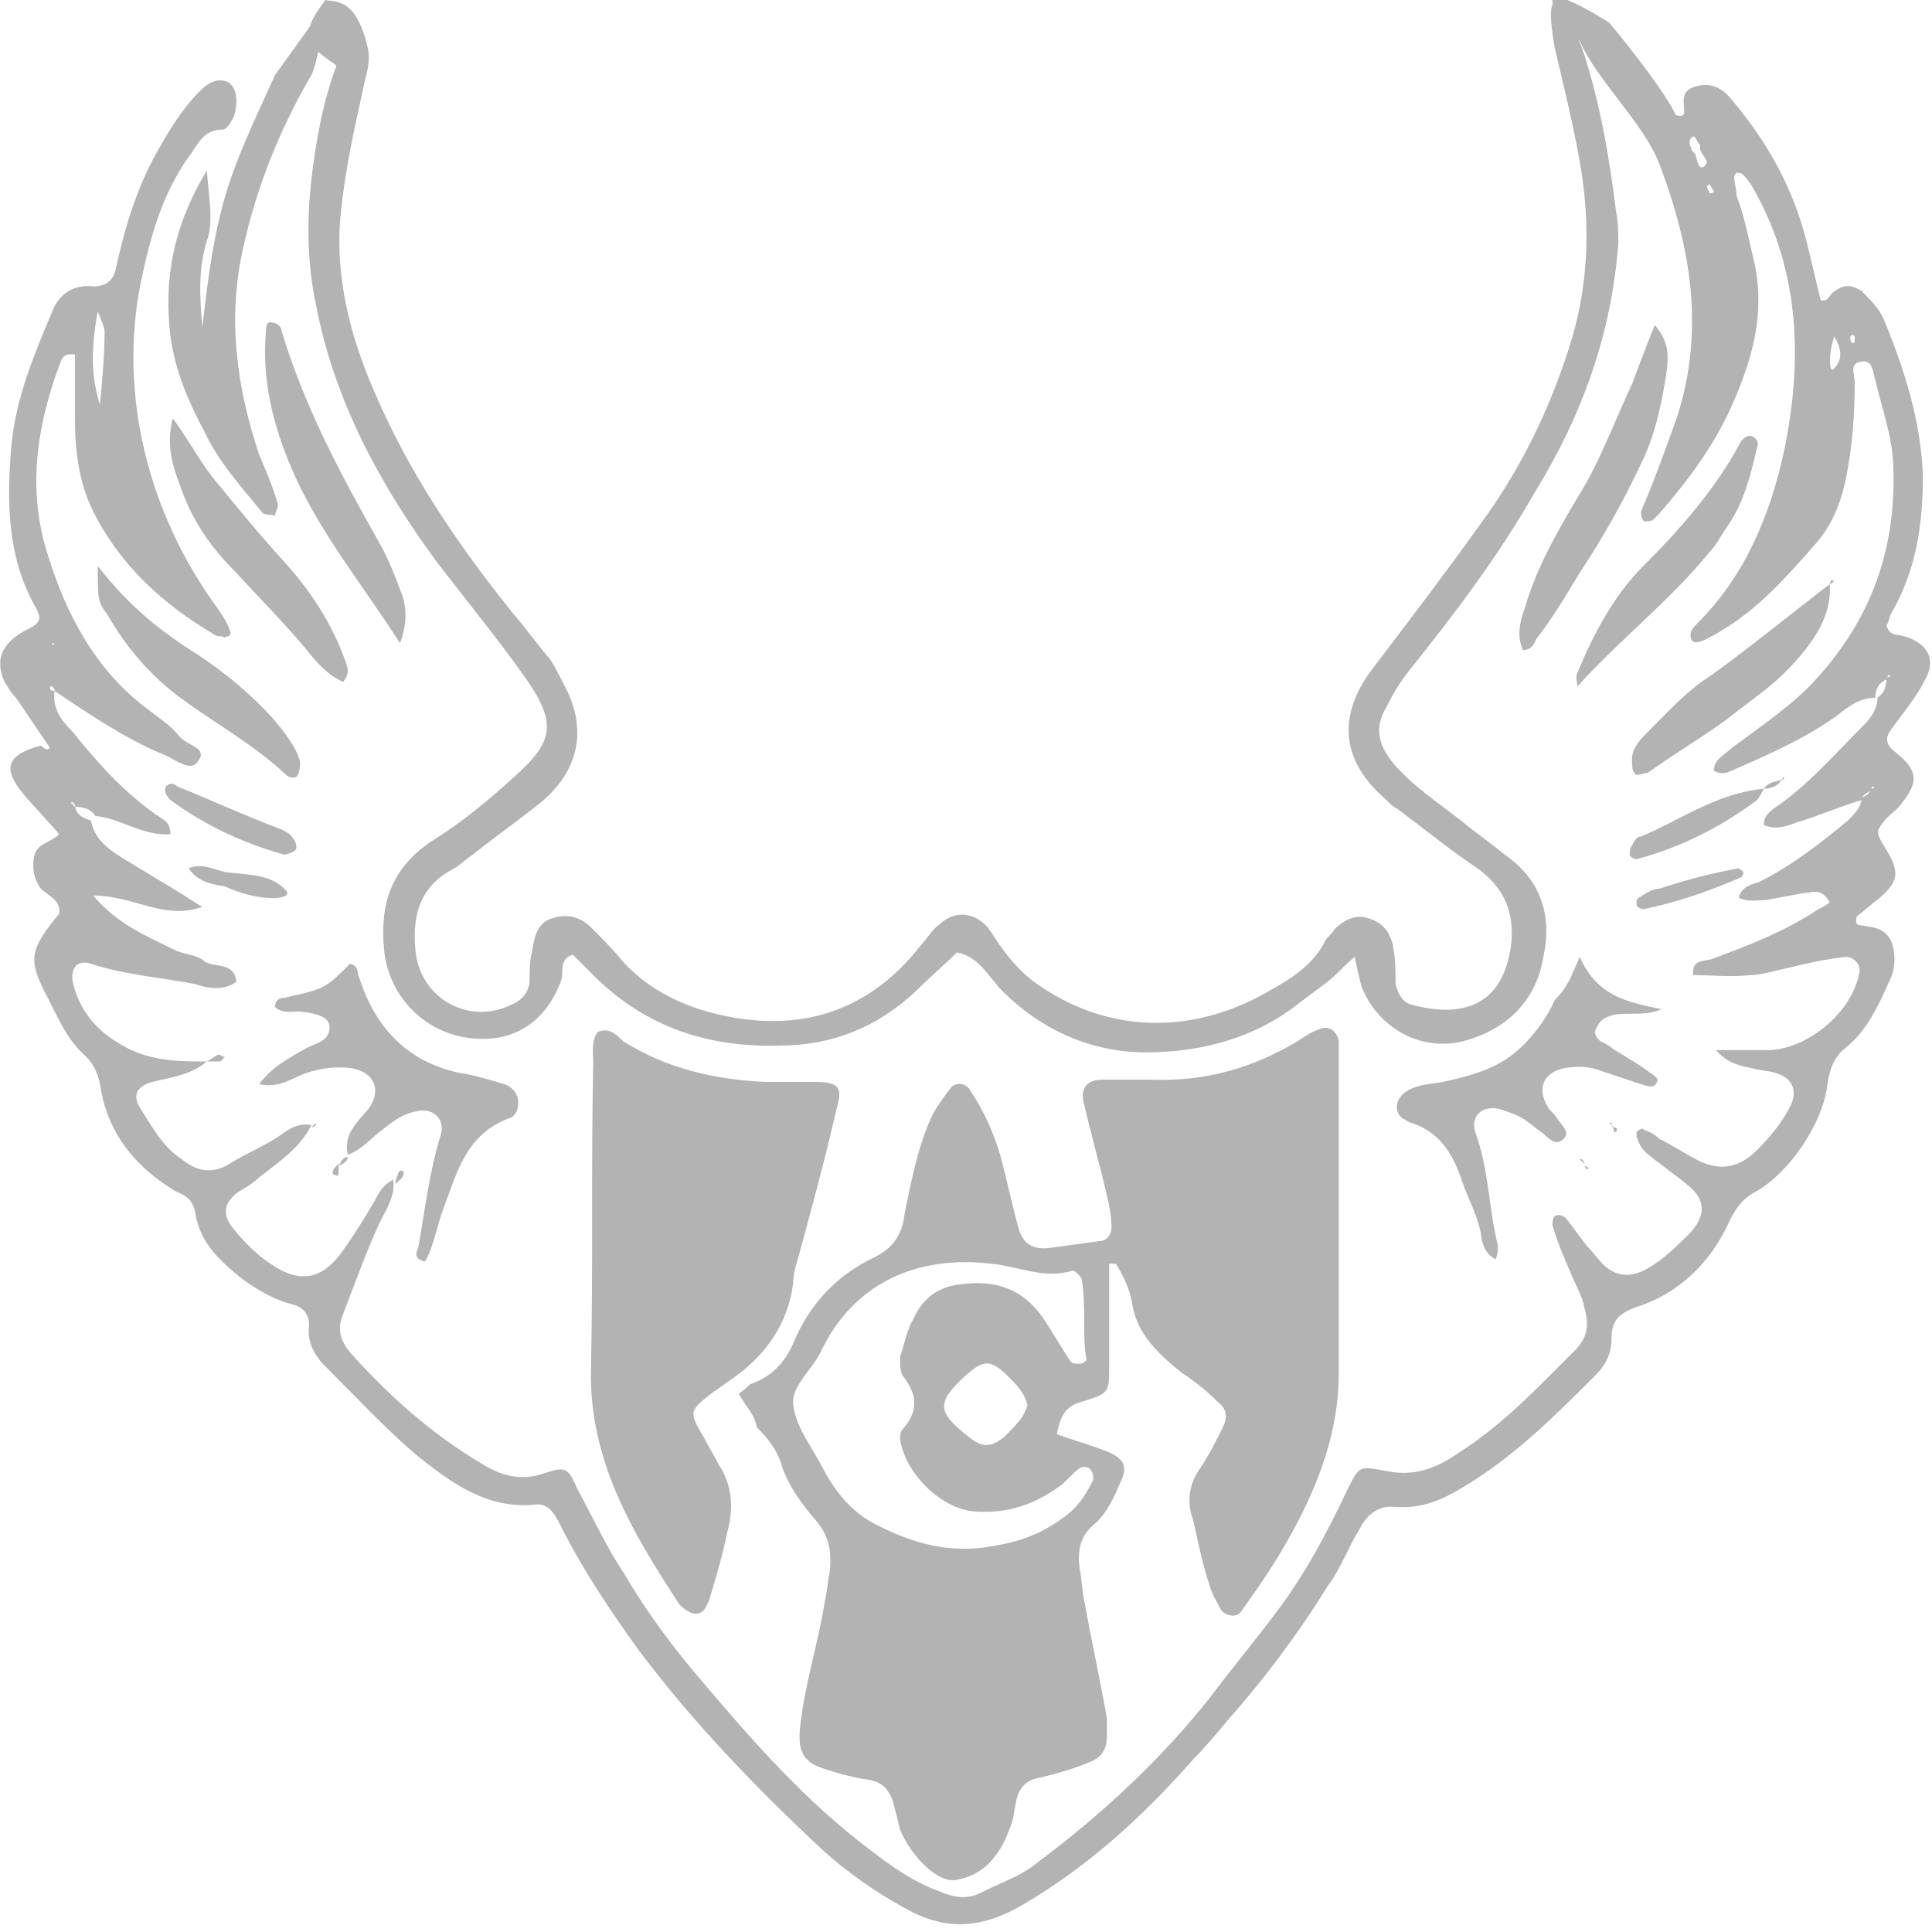 <?xml version="1.0" encoding="UTF-8"?> <!-- Generator: Adobe Illustrator 18.0.0, SVG Export Plug-In . SVG Version: 6.00 Build 0) --> <svg xmlns="http://www.w3.org/2000/svg" xmlns:xlink="http://www.w3.org/1999/xlink" version="1.1" id="Layer_1" x="0px" y="0px" viewBox="0 0 85 85" xml:space="preserve"> <g> <defs> <rect id="SVGID_1_" x="-1469.1" y="370.7" width="2560" height="1600"></rect> </defs> <clipPath id="SVGID_2_"> <use xlink:href="#SVGID_1_" overflow="visible"></use> </clipPath> <g clip-path="url(#SVGID_2_)"> <g> <defs> <rect id="SVGID_3_" x="-1495.2" y="543.7" width="2612.2" height="500"></rect> </defs> <clipPath id="SVGID_4_"> <use xlink:href="#SVGID_3_" overflow="visible"></use> </clipPath> <g clip-path="url(#SVGID_4_)"> <image overflow="visible" width="3648" height="2736" transform="matrix(0.725 0 0 0.725 -1521.43 -48.504)"> </image> </g> </g> </g> </g> <g> <g> <path fill="#B3B3B3" d="M9.1,46.7c-0.7,0.6-1.6,0.7-2.4,0.9c-0.7,0.2-0.9,0.6-0.5,1.2c0.5,0.8,1,1.7,1.8,2.2 c0.6,0.5,1.3,0.7,2.1,0.2c0.8-0.5,1.6-0.8,2.3-1.3c0.4-0.3,0.8-0.5,1.3-0.4l0,0c-0.5,1-1.4,1.6-2.3,2.3c-0.3,0.3-0.7,0.5-1,0.7 c-0.6,0.5-0.6,1-0.1,1.6c0.5,0.6,1,1.1,1.6,1.5c1.3,0.9,2.3,0.7,3.2-0.6c0.5-0.7,1-1.5,1.4-2.2c0.2-0.4,0.4-0.7,0.8-0.9l0,0 c0.1,0.7-0.3,1.3-0.6,1.9c-0.6,1.3-1.1,2.7-1.6,4c-0.3,0.7-0.1,1.2,0.3,1.7c1.7,1.9,3.6,3.6,5.8,4.9c0.8,0.5,1.7,0.8,2.8,0.4 c0.9-0.3,1-0.2,1.4,0.7c0.7,1.3,1.3,2.6,2.1,3.8c1,1.7,2.2,3.3,3.5,4.8c2.2,2.6,4.5,5.2,7.3,7.3c0.9,0.7,1.9,1.4,3,1.8 c0.7,0.3,1.3,0.4,2,0c0.8-0.4,1.7-0.7,2.4-1.3c2.8-2.1,5.4-4.5,7.6-7.3c0.9-1.2,1.9-2.4,2.8-3.6c1.3-1.7,2.3-3.6,3.2-5.5 c0.5-1,0.5-1,1.6-0.8c1.3,0.3,2.3-0.1,3.3-0.8c1.9-1.2,3.5-2.9,5.1-4.5c0.6-0.6,0.6-1.2,0.4-1.9c-0.1-0.5-0.4-1-0.6-1.5 c-0.3-0.7-0.6-1.4-0.8-2.1c0-0.1,0-0.3,0.1-0.4c0.2-0.1,0.4,0,0.5,0.1c0.3,0.4,0.6,0.8,0.9,1.2c0.3,0.3,0.5,0.6,0.8,0.9 c0.6,0.5,1.2,0.5,1.9,0.1c0.7-0.4,1.3-1,1.9-1.6c0.7-0.8,0.6-1.5-0.2-2.1c-0.6-0.5-1.2-0.9-1.8-1.4c-0.2-0.2-0.3-0.4-0.4-0.7 c0,0,0-0.2,0-0.2c0.1-0.1,0.3-0.2,0.3-0.1c0.3,0.1,0.5,0.2,0.7,0.4c0.6,0.3,1.2,0.7,1.8,1c0.9,0.4,1.7,0.3,2.5-0.5 c0.6-0.6,1.1-1.2,1.5-2c0.3-0.7,0-1.2-0.7-1.4c-0.3-0.1-0.7-0.1-1-0.2c-0.5-0.1-1.1-0.2-1.6-0.8c0.9,0,1.7,0,2.4,0 c1.7-0.1,3.6-1.7,3.9-3.4c0.1-0.3-0.2-0.7-0.6-0.7c-0.9,0.1-1.8,0.3-2.6,0.5c-0.5,0.1-1.1,0.3-1.6,0.3c-0.8,0.1-1.7,0-2.5,0 c-0.1-0.7,0.5-0.6,0.8-0.7c1.6-0.6,3.2-1.2,4.7-2.2c0.2-0.1,0.4-0.2,0.5-0.3c-0.4-0.7-0.8-0.4-1.2-0.4c-0.5,0.1-1.1,0.2-1.6,0.3 c-0.4,0-0.8,0.1-1.2-0.1c0.1-0.5,0.6-0.6,0.9-0.7c1.4-0.7,2.7-1.7,3.9-2.7c0.3-0.3,0.6-0.6,0.6-1c0.2-0.1,0.4-0.2,0.4-0.4 c0.2,0,0.2-0.1,0.1-0.1c0,0-0.1,0.1-0.1,0.2c-0.2,0.1-0.4,0.2-0.4,0.4c-1,0.3-1.9,0.7-2.9,1c-0.5,0.2-0.9,0.3-1.4,0.1 c0-0.4,0.2-0.5,0.4-0.7c1.5-1,2.7-2.4,4-3.7c0.3-0.3,0.6-0.7,0.6-1.2c0.3-0.2,0.4-0.5,0.4-0.9c0.2,0,0.2-0.1,0.1-0.1 c0,0-0.1,0.1-0.1,0.2c-0.3,0.1-0.5,0.4-0.5,0.8c-0.7,0-1.2,0.4-1.7,0.8c-1.4,1-3,1.7-4.6,2.4c-0.2,0.1-0.5,0.2-0.8,0 c0-0.5,0.5-0.7,0.8-1c1.2-0.9,2.4-1.7,3.4-2.7c2.6-2.7,3.8-5.8,3.7-9.5c0-1.4-0.5-2.7-0.8-4c-0.1-0.3-0.1-0.8-0.5-0.8 c-0.7,0-0.4,0.6-0.4,0.9c0,1.4-0.1,2.9-0.4,4.3c-0.2,1-0.6,2-1.3,2.8c-1.4,1.6-2.8,3.2-4.8,4.2c-0.2,0.1-0.6,0.3-0.7,0 c-0.1-0.3,0.1-0.5,0.3-0.7c2.1-2.1,3.2-4.8,3.8-7.6c0.8-3.9,0.7-7.8-1.3-11.4c-0.1-0.2-0.3-0.5-0.5-0.7c-0.1-0.1-0.2-0.1-0.3-0.1 c0,0-0.1,0.1-0.1,0.2c0,0.3,0.1,0.5,0.1,0.8c0.3,0.8,0.5,1.7,0.7,2.6c0.6,2.3,0.1,4.3-0.8,6.4c-0.8,1.9-2,3.5-3.3,5 c-0.1,0.1-0.2,0.2-0.3,0.3c-0.1,0-0.3,0.1-0.4,0c-0.1-0.1-0.1-0.3-0.1-0.4c0.6-1.4,1.1-2.8,1.6-4.2c1.2-3.8,0.6-7.4-0.8-11.1 c-0.7-1.8-2.7-3.6-3.5-5.4c-3.1-3.5,0.7-1.2,1.3-0.8c1,1.2,2.4,3,2.9,4c0,0.1,0.2,0.1,0.3,0.1c0,0,0.1-0.1,0.1-0.1 c0-0.5-0.2-1,0.5-1.2c0.7-0.2,1.2,0.1,1.6,0.6c1.6,1.9,2.7,3.9,3.3,6.3c0.2,0.8,0.4,1.7,0.6,2.5c0.3,0.1,0.4-0.2,0.5-0.3 c0.5-0.4,0.8-0.4,1.3-0.1c0.4,0.4,0.8,0.8,1,1.3c0.9,2.2,1.6,4.4,1.7,6.8c0,2.2-0.3,4.2-1.4,6.1c-0.1,0.2-0.1,0.4-0.2,0.5 c0.1,0.5,0.5,0.4,0.8,0.5c1,0.3,1.4,1,0.9,1.9c-0.4,0.8-1,1.5-1.5,2.2c-0.3,0.4-0.2,0.7,0.2,1c1,0.8,1,1.3,0.3,2.2 c-0.2,0.3-0.5,0.5-0.7,0.7c-0.5,0.6-0.5,0.6,0,1.4c0.6,1,0.5,1.4-0.3,2.1c-0.4,0.3-0.7,0.6-1,0.8c-0.1,0.3,0,0.4,0.1,0.4 c0.6,0.1,1.1,0.1,1.4,0.7c0.2,0.5,0.2,1.1,0,1.6c-0.5,1.1-1,2.3-2,3.1c-0.5,0.4-0.7,0.9-0.8,1.6c-0.2,1.7-1.6,3.8-3.1,4.7 c-0.6,0.3-0.9,0.7-1.2,1.3c-0.8,1.8-2.2,3.2-4.1,3.8c-0.8,0.3-1.1,0.6-1.1,1.4c0,0.7-0.3,1.2-0.7,1.6c-1.7,1.7-3.3,3.3-5.3,4.6 c-1.1,0.7-2.1,1.3-3.5,1.2c-0.8-0.1-1.3,0.4-1.6,1c-0.5,0.8-0.8,1.7-1.4,2.5c-1.3,2.1-2.8,4.1-4.4,5.9c-0.5,0.6-1,1.2-1.5,1.7 c-2.2,2.5-4.6,4.7-7.5,6.4c-1.7,1-3.3,1.2-5.1,0.2c-1.3-0.7-2.6-1.6-3.7-2.6c-2.9-2.7-5.7-5.6-8.1-8.8c-1.3-1.8-2.5-3.6-3.5-5.6 c-0.2-0.4-0.5-0.9-1.1-0.8c-2.1,0.2-3.7-1-5.2-2.2c-1.4-1.2-2.7-2.6-4-3.9c-0.5-0.5-0.8-1.1-0.7-1.8c0-0.5-0.3-0.8-0.7-0.9 c-0.8-0.2-1.5-0.6-2.2-1.1c-1-0.8-1.9-1.6-2.1-2.9c-0.1-0.6-0.4-0.8-0.9-1c-1.8-1.1-3-2.6-3.3-4.7c-0.1-0.5-0.3-0.9-0.6-1.2 c-0.8-0.7-1.2-1.6-1.7-2.6c-0.9-1.7-0.8-2.1,0.5-3.7c0.1-0.6-0.5-0.8-0.8-1.1c-0.3-0.4-0.4-0.9-0.3-1.4c0.1-0.6,0.7-0.6,1.1-1 c-0.5-0.6-1.1-1.2-1.6-1.8c-0.9-1.1-0.7-1.7,0.8-2.1C2,33,2.1,33,2.2,32.9c-0.5-0.7-1-1.5-1.5-2.2c-0.2-0.2-0.3-0.4-0.5-0.7 C-0.2,29.1,0,28.4,1,27.8c0.8-0.4,0.9-0.5,0.5-1.2c-1.2-2.2-1.2-4.6-1-7c0.2-2.1,1-4,1.8-5.9c0.3-0.8,1-1.2,1.8-1.1 c0.6,0,0.9-0.3,1-0.8C5.5,10,6,8.3,6.9,6.7C7.4,5.8,8,4.8,8.8,4C9.1,3.7,9.5,3.4,10,3.6c0.4,0.2,0.5,0.8,0.3,1.5 C10.2,5.3,10,5.7,9.8,5.7c-0.9,0-1.1,0.7-1.5,1.2c-1.2,1.7-1.7,3.6-2.1,5.5c-1,4.9,0.3,10.2,3.4,14.4c0.2,0.3,0.4,0.6,0.5,0.9 c0.1,0.2,0,0.3-0.1,0.3c-0.1,0-0.1,0.1-0.2,0c-0.1,0-0.3,0-0.4-0.1c-2.2-1.3-4.1-3-5.3-5.4c-0.6-1.2-0.8-2.6-0.8-4 c0-1,0-1.9,0-2.9c-0.6-0.1-0.6,0.3-0.7,0.5c-1,2.7-1.4,5.5-0.5,8.3c0.8,2.6,2.1,5.1,4.4,6.8c0.5,0.4,1,0.7,1.4,1.2 c0.3,0.4,1.3,0.5,0.8,1.1c-0.3,0.5-1-0.1-1.5-0.3c-1.7-0.7-3.3-1.8-4.8-2.8c0-0.1,0-0.1-0.1-0.2c0,0-0.1,0-0.1,0 c0,0.1,0,0.2,0.2,0.2c-0.1,0.8,0.3,1.3,0.8,1.8C4.4,33.7,5.6,35,7.1,36c0.2,0.1,0.4,0.3,0.4,0.7c-1.2,0.1-2.2-0.7-3.3-0.8 c-0.2-0.3-0.5-0.4-0.9-0.4c0-0.1,0-0.1-0.1-0.2c0,0-0.1,0-0.1,0c0.1,0.1,0.1,0.1,0.2,0.2C3.4,35.9,3.7,36,4,36.1 c0.2,1,1,1.4,1.8,1.9c1,0.6,2,1.2,3.1,1.9c-1.7,0.6-3-0.5-4.8-0.5c1.1,1.3,2.4,1.8,3.6,2.4c0.4,0.2,1,0.2,1.3,0.5 c0.5,0.3,1.3,0,1.4,0.9c-0.6,0.4-1.2,0.3-1.8,0.1c-1.5-0.3-3.1-0.4-4.6-0.9c-0.6-0.2-0.9,0.2-0.8,0.8c0.3,1.3,1.1,2.2,2.2,2.8 C6.6,46.7,7.9,46.7,9.1,46.7L9.1,46.7z M74.6,6.8c0,0.1,0.1,0.3,0.1,0.4c0.1,0.2,0.2,0.2,0.3,0.1c0,0,0.1-0.1,0.1-0.2 c-0.1-0.2-0.2-0.3-0.3-0.5c0-0.1,0-0.1,0-0.2c-0.1-0.1-0.2-0.4-0.3-0.4c-0.2,0.1-0.2,0.3-0.1,0.5C74.4,6.6,74.5,6.7,74.6,6.8z M4.3,13.7C4,15.3,4,16.6,4.4,17.8c0.1-1.1,0.2-2.2,0.2-3.2C4.6,14.4,4.5,14.2,4.3,13.7z M80.7,14.8c-0.3,0.9-0.2,1.7,0,1.4 C81.1,15.8,81,15.3,80.7,14.8z M75.4,8.4c-0.1-0.1-0.1-0.2-0.2-0.3c0,0-0.1,0.1-0.1,0.1c0,0.1,0.1,0.2,0.1,0.3 C75.3,8.5,75.4,8.5,75.4,8.4z M81.5,15.1c0,0,0.1,0,0.1-0.1c0-0.1,0-0.1,0-0.2c-0.1-0.1-0.2-0.1-0.2,0.1 C81.4,15,81.5,15.1,81.5,15.1z M2.3,28.4l0.1-0.1l-0.1,0L2.3,28.4z"></path> <path fill="#B3B3B3" d="M16.2,2.2c0.1,0.6-0.1,1.1-0.2,1.6c-0.4,1.8-0.8,3.6-1,5.5c-0.3,2.8,0.4,5.5,1.5,8c1.5,3.5,3.6,6.6,6,9.6 c0.6,0.7,1.1,1.4,1.7,2.1c0.2,0.3,0.4,0.7,0.6,1.1c1,1.8,0.8,3.7-1,5.2c-1,0.8-2,1.5-3,2.3c-0.3,0.2-0.5,0.4-0.8,0.6 c-1.6,0.8-1.9,2.2-1.7,3.8c0.3,2,2.4,3.1,4.2,2.2c0.5-0.2,0.8-0.6,0.8-1.1c0-0.4,0-0.8,0.1-1.2c0.1-0.6,0.2-1.3,0.9-1.5 c0.6-0.2,1.2-0.1,1.7,0.4c0.5,0.5,1,1,1.4,1.5c1,1.1,2.3,1.8,3.7,2.2c3.6,1,6.9,0.3,9.4-2.9c0.3-0.3,0.5-0.7,0.8-0.9 c0.7-0.7,1.7-0.6,2.3,0.3c0.5,0.8,1.1,1.6,1.9,2.2c3.3,2.4,7.2,2.3,10.5,0.3c0.9-0.5,1.8-1.1,2.3-2.1c0.1-0.2,0.3-0.3,0.4-0.5 c0.4-0.4,0.9-0.7,1.5-0.5c0.7,0.2,1,0.7,1.1,1.3c0.1,0.5,0.1,1.1,0.1,1.6c0.1,0.4,0.3,0.8,0.7,0.9c2.2,0.6,4.1,0.1,4.4-2.8 c0.1-1.4-0.4-2.4-1.5-3.2c-1.2-0.8-2.3-1.7-3.5-2.6c-0.2-0.1-0.3-0.2-0.5-0.4c-2-1.7-2.2-3.7-0.6-5.8c1.6-2.1,3.2-4.2,4.7-6.3 c1.7-2.3,3-4.9,3.9-7.7c0.9-2.7,1-5.5,0.5-8.3c-0.3-1.7-0.7-3.3-1.1-5c-0.5-2.8,0.2-2.5,1.2,0c0.8,2.4,1.2,4.8,1.5,7.2 c0.1,0.5,0.1,1,0.1,1.4c-0.3,4-1.6,7.6-3.7,11C65.9,24.5,64,27,62,29.5c-0.4,0.5-0.7,1-1,1.6c-0.6,1-0.3,1.8,0.4,2.6 c0.9,1,2,1.7,3,2.5c0.6,0.5,1.2,0.9,1.8,1.4c1.6,1.1,2.1,2.7,1.7,4.5c-0.3,1.9-1.6,3.2-3.5,3.7c-1.9,0.5-3.8-0.6-4.5-2.4 c-0.1-0.4-0.2-0.8-0.3-1.3c-0.5,0.4-0.8,0.8-1.2,1.1c-0.4,0.3-0.8,0.6-1.2,0.9c-2,1.6-4.4,2.2-6.8,2.2c-2.4,0-4.6-1-6.3-2.7 c-0.6-0.6-1-1.5-2-1.7c-0.6,0.6-1.2,1.1-1.8,1.7c-1.7,1.6-3.7,2.4-6,2.4c-3.3,0.1-6.1-0.9-8.4-3.3c-0.2-0.2-0.5-0.5-0.7-0.7 c-0.6,0.2-0.4,0.7-0.5,1.1c-0.6,1.7-1.9,2.7-3.7,2.6c-2.2-0.1-3.9-1.8-4.1-3.9c-0.2-2,0.3-3.6,2.1-4.8c1.3-0.8,2.5-1.8,3.6-2.8 c1.8-1.6,1.9-2.4,0.5-4.4c-1.2-1.7-2.6-3.4-3.9-5.1c-2.5-3.4-4.5-7.1-5.3-11.3c-0.4-1.9-0.4-3.7-0.2-5.5c0.2-1.7,0.5-3.4,1.1-5 c0-0.1-1.1-0.6-1.2-1.3c-0.1-0.7,0.7-1.5,0.7-1.6C14.8,0.1,15.7-0.1,16.2,2.2z"></path> <path fill="#B3B3B3" d="M14.4,0.1c0,0.4-0.5,2.9-0.7,3.2c-1.4,2.4-2.4,4.9-3,7.6C10,14,10.4,17,11.4,20c0.3,0.7,0.6,1.4,0.8,2.1 c0.1,0.2-0.1,0.4-0.1,0.6c-0.2-0.1-0.5,0-0.6-0.2c-0.9-1.1-1.9-2.2-2.5-3.5c-0.7-1.3-1.3-2.7-1.5-4.2C7.2,12.3,7.6,10,9.1,7.5 c0.1,1.3,0.3,2.3,0,3.1c-0.4,1.3-0.3,2.5-0.2,3.8c0.2-1.7,0.4-3.4,0.8-5c0.5-2.1,1.5-4.1,2.4-6.1"></path> <path fill="#B3B3B3" d="M32.5,61.3c0.2-0.1,0.4-0.3,0.5-0.4c0.9-0.3,1.5-0.9,1.9-1.8c0.7-1.7,1.9-3,3.6-3.8c0.8-0.4,1.2-1,1.3-1.9 c0.3-1.5,0.6-3,1.2-4.3c0.2-0.4,0.5-0.8,0.8-1.2c0.2-0.3,0.7-0.3,0.9,0.1c0.6,0.9,1,1.8,1.3,2.8c0.3,1.1,0.5,2.1,0.8,3.2 c0.2,0.7,0.6,1,1.4,0.9c0.7-0.1,1.5-0.2,2.2-0.3c0.3,0,0.5-0.3,0.5-0.6c0-0.5-0.1-1-0.2-1.4c-0.3-1.3-0.7-2.7-1-4 c-0.2-0.7,0.1-1.1,0.8-1.1c0.7,0,1.4,0,2.1,0c2.4,0.1,4.5-0.5,6.5-1.7c0.3-0.2,0.6-0.4,0.9-0.5c0.4-0.2,0.8,0,0.9,0.5 c0,0.3,0,0.7,0,1c0,4.5,0,9.1,0,13.6c0,3-1.2,5.7-2.8,8.3c-0.5,0.8-1,1.5-1.5,2.2c-0.2,0.3-0.7,0.2-0.9-0.1 c-0.2-0.4-0.4-0.7-0.5-1.1c-0.3-0.9-0.5-1.9-0.7-2.8c-0.3-0.8-0.2-1.6,0.3-2.3c0.4-0.6,0.7-1.2,1-1.8c0.2-0.4,0.2-0.8-0.2-1.1 c-0.5-0.5-1-0.9-1.6-1.3c-1-0.8-2-1.7-2.2-3.1c-0.1-0.6-0.4-1.2-0.7-1.7c0,0-0.1,0-0.3,0c0,1.5,0,3,0,4.5c0,1.2,0,1.2-1.3,1.6 c-0.7,0.2-0.9,0.8-1,1.4c0.8,0.3,1.6,0.5,2.3,0.8c0.7,0.3,0.8,0.7,0.5,1.3c-0.3,0.7-0.6,1.4-1.2,1.9c-0.6,0.5-0.7,1.2-0.6,1.9 c0.1,0.5,0.1,1,0.2,1.4c0.3,1.7,0.7,3.5,1,5.2c0,0.3,0,0.5,0,0.8c0,0.5-0.2,0.9-0.7,1.1c-0.7,0.3-1.4,0.5-2.2,0.7 c-0.7,0.1-1,0.5-1.1,1.1c-0.1,0.4-0.1,0.8-0.3,1.2c-0.4,1.1-1.1,2-2.3,2.2c-0.8,0.2-2-1-2.5-2.2c-0.1-0.4-0.2-0.8-0.3-1.2 c-0.2-0.6-0.5-0.9-1.1-1c-0.7-0.1-1.4-0.3-2-0.5c-0.9-0.3-1.1-0.8-1-1.8c0.2-1.9,0.8-3.7,1.1-5.6c0.1-0.4,0.1-0.8,0.2-1.2 c0.1-0.9,0-1.6-0.6-2.3c-0.6-0.7-1.2-1.5-1.5-2.4c-0.2-0.7-0.6-1.2-1.1-1.7C33.2,62.2,32.8,61.9,32.5,61.3z M47.7,58.3 c0-0.7,0-1.3-0.1-2c0-0.1-0.3-0.4-0.4-0.4c-1.3,0.4-2.4-0.2-3.6-0.3c-3.3-0.4-6.1,0.9-7.5,3.9c-0.4,0.8-1.3,1.5-1.2,2.3 c0.1,0.9,0.7,1.7,1.2,2.6c0.5,1,1.2,2,2.3,2.6c1.7,0.9,3.4,1.4,5.4,1c1.2-0.2,2.2-0.6,3.2-1.4c0.5-0.4,0.8-0.9,1.1-1.5 c0-0.1,0-0.3-0.1-0.4c-0.1-0.2-0.4-0.2-0.5-0.1c-0.3,0.2-0.6,0.6-0.9,0.8c-1.1,0.8-2.3,1.2-3.7,1.1c-1.5-0.1-3.1-1.7-3.3-3.2 c0-0.1,0-0.3,0.1-0.4c0.7-0.8,0.7-1.5,0-2.4c-0.1-0.2-0.1-0.5-0.1-0.8c0.2-0.6,0.3-1.2,0.6-1.7c0.4-0.9,1.1-1.4,2.1-1.5 c1.5-0.2,2.7,0.2,3.6,1.5c0.4,0.6,0.8,1.3,1.2,1.9c0.1,0.1,0.2,0.1,0.4,0.1c0.1,0,0.3-0.1,0.3-0.2C47.7,59.3,47.7,58.7,47.7,58.3z M45.2,61.8c-0.1-0.4-0.3-0.7-0.8-1.2c-0.8-0.8-1.1-0.8-1.9-0.1c-1.3,1.2-1.3,1.6,0.1,2.7c0.6,0.5,1,0.5,1.6,0 c0.3-0.3,0.6-0.6,0.8-0.9C45.1,62.1,45.2,61.9,45.2,61.8z"></path> <path fill="#B3B3B3" d="M26.3,45.4c0.5-0.2,0.8,0.1,1.1,0.4c1.9,1.2,4,1.7,6.3,1.8c0.7,0,1.4,0,2.1,0c1.1,0,1.3,0.2,1,1.2 c-0.5,2.2-1.1,4.4-1.7,6.6c-0.1,0.3-0.2,0.7-0.2,1c-0.2,1.8-1.2,3.2-2.6,4.2c-0.3,0.2-0.7,0.5-1,0.7c-1,0.8-1,0.8-0.3,2 c0.2,0.4,0.4,0.7,0.6,1.1c0.6,0.9,0.7,1.9,0.4,3c-0.2,1-0.5,2-0.8,3C31.1,70.6,31,71,30.6,71c-0.2,0-0.5-0.2-0.7-0.4 c-2.1-3.2-4-6.4-3.9-10.4c0.1-4.5,0-8.9,0.1-13.4C26.1,46.3,26,45.8,26.3,45.4z"></path> <path fill="#B3B3B3" d="M15.3,50.8c-0.2-0.9,0.4-1.4,0.9-2c0.6-0.8,0.3-1.6-0.7-1.8c-0.7-0.1-1.4,0-2,0.2 c-0.6,0.2-1.2,0.7-2.1,0.5c0.6-0.8,1.4-1.2,2.1-1.6c0.4-0.2,1-0.3,1-0.9c0-0.4-0.4-0.6-1.3-0.7c-0.4,0-0.8,0.1-1.1-0.2 c0-0.3,0.2-0.4,0.4-0.4c1.8-0.4,1.8-0.4,2.9-1.5c0.4,0.1,0.3,0.4,0.4,0.6c0.7,2.2,2.1,3.7,4.4,4.2c0.7,0.1,1.3,0.3,2,0.5 c0.3,0.1,0.6,0.4,0.6,0.8c0,0.3-0.1,0.6-0.4,0.7c-1.9,0.7-2.3,2.4-2.9,4c-0.3,0.8-0.4,1.6-0.8,2.3c-0.5-0.1-0.4-0.4-0.3-0.6 c0.3-1.7,0.5-3.4,1-5c0.2-0.7-0.4-1.2-1.1-1c-0.6,0.1-1.1,0.5-1.6,0.9C16.3,50.1,15.9,50.6,15.3,50.8L15.3,50.8z"></path> <path fill="#B3B3B3" d="M69.5,42.1c0.8,1.8,2.2,2,3.6,2.3c-0.9,0.4-1.8,0-2.5,0.4c-0.2,0.1-0.3,0.3-0.4,0.5 c-0.1,0.2,0.1,0.4,0.2,0.5c0.2,0.1,0.4,0.2,0.5,0.3c0.6,0.4,1.2,0.7,1.7,1.1c0.2,0.1,0.4,0.3,0.3,0.4c-0.1,0.3-0.4,0.2-0.7,0.1 c-0.6-0.2-1.2-0.4-1.8-0.6c-0.5-0.2-1.1-0.2-1.6-0.1c-0.9,0.2-1.2,0.9-0.7,1.7c0.1,0.2,0.3,0.3,0.4,0.5c0.2,0.3,0.6,0.6,0.3,0.9 c-0.4,0.4-0.7-0.1-1-0.3c-0.3-0.2-0.6-0.5-1-0.7c-0.2-0.1-0.5-0.2-0.8-0.3c-0.8-0.2-1.3,0.3-1.1,1c0.6,1.6,0.6,3.4,1,5 c0,0.2,0,0.4-0.1,0.6c-0.4-0.2-0.5-0.5-0.6-0.8c-0.1-1-0.6-1.8-0.9-2.7c-0.4-1.2-1-2.1-2.2-2.5c-0.1,0-0.2-0.1-0.4-0.2 c-0.4-0.3-0.3-0.9,0.2-1.2c0.5-0.3,1-0.3,1.6-0.4c1.3-0.3,2.5-0.6,3.5-1.6c0.6-0.6,1.1-1.3,1.4-2C69,43.4,69.1,43,69.5,42.1z"></path> <path fill="#B3B3B3" d="M17.6,28.3c-1.6-2.5-3.4-4.7-4.6-7.3c-0.9-2-1.5-4.1-1.3-6.4c0-0.2,0-0.5,0.3-0.4c0.2,0,0.4,0.2,0.4,0.4 c1,3.3,2.6,6.3,4.3,9.3c0.4,0.7,0.7,1.5,1,2.3C17.9,26.8,17.9,27.5,17.6,28.3z"></path> <path fill="#B3B3B3" d="M72.8,14.3c0.7,0.8,0.6,1.5,0.5,2.2c-0.2,1.3-0.5,2.7-1.1,3.9c-0.8,1.7-1.7,3.3-2.7,4.8 c-0.6,1-1.2,2-1.9,2.9c-0.1,0.2-0.2,0.5-0.6,0.5c-0.3-0.7-0.1-1.3,0.1-1.9c0.5-1.7,1.4-3.3,2.3-4.8c1-1.6,1.6-3.3,2.4-5 C72.1,16.1,72.4,15.3,72.8,14.3z"></path> <path fill="#B3B3B3" d="M4.3,24.9c1.4,1.8,2.8,2.9,4.4,3.9c1.2,0.8,2.3,1.7,3.3,2.8c0.5,0.6,1,1.2,1.2,1.9c0,0.2,0,0.4-0.1,0.6 c-0.1,0.2-0.4,0.1-0.5,0c-1.5-1.4-3.2-2.3-4.8-3.5c-1.3-1-2.3-2.2-3.1-3.6C4.3,26.5,4.3,26.3,4.3,24.9z"></path> <path fill="#B3B3B3" d="M7.6,18.4c0.8,1.1,1.3,2.1,2,2.9c0.9,1.1,1.8,2.2,2.8,3.3c1.2,1.3,2.2,2.8,2.8,4.5 c0.1,0.3,0.2,0.5-0.1,0.9c-0.7-0.3-1.2-0.9-1.6-1.4c-1-1.2-2.1-2.3-3.2-3.5c-1.1-1.1-1.9-2.3-2.4-3.8C7.6,20.5,7.3,19.6,7.6,18.4z "></path> <path fill="#B3B3B3" d="M69.4,30.2c0-0.2-0.1-0.4,0-0.6c0.7-1.7,1.6-3.4,2.9-4.7c1.6-1.6,3.1-3.3,4.2-5.3c0-0.1,0.1-0.1,0.1-0.2 c0.1-0.1,0.3-0.3,0.5-0.2c0.2,0.1,0.3,0.3,0.2,0.5c-0.3,1.3-0.6,2.5-1.4,3.6c-0.2,0.3-0.4,0.7-0.7,1 C73.5,26.4,71.3,28.1,69.4,30.2z"></path> <path fill="#B3B3B3" d="M80.5,25.7c0.1,1.4-0.7,2.5-1.6,3.5c-0.9,1-2,1.7-3,2.5c-1.1,0.8-2.3,1.5-3.4,2.3C72.3,34,72,34.2,71.9,34 c-0.1-0.1-0.1-0.4-0.1-0.6c0-0.5,0.4-0.9,0.7-1.2c0.9-0.9,1.7-1.8,2.8-2.5C77.1,28.4,78.8,27,80.5,25.7L80.5,25.7z"></path> <path fill="#B3B3B3" d="M7.3,34.6c0.2-0.2,0.4-0.1,0.5,0c1.5,0.6,3,1.3,4.6,1.9c0.2,0.1,0.4,0.2,0.5,0.4c0.1,0.1,0.2,0.4,0.1,0.5 c-0.1,0.1-0.4,0.2-0.5,0.2c-1.8-0.5-3.5-1.3-5-2.4C7.3,35,7.2,34.8,7.3,34.6z"></path> <path fill="#B3B3B3" d="M77.6,34.7c-0.1,0.2-0.2,0.4-0.3,0.5c-1.6,1.2-3.4,2.1-5.3,2.6c-0.1,0-0.3-0.1-0.3-0.2 c0-0.1,0-0.3,0.1-0.4c0.1-0.2,0.2-0.4,0.4-0.4C73.9,36.1,75.5,34.9,77.6,34.7L77.6,34.7z"></path> <path fill="#B3B3B3" d="M76.5,38.2c0.1,0.1,0.2,0.1,0.2,0.2c0,0,0,0.1-0.1,0.2c-1.4,0.6-2.8,1.1-4.3,1.4c-0.1,0-0.3-0.1-0.3-0.2 c0-0.1,0-0.3,0.1-0.3c0.3-0.2,0.6-0.4,0.9-0.4C74.2,38.7,75.4,38.4,76.5,38.2z"></path> <path fill="#B3B3B3" d="M8.3,38.2c0.7-0.3,1.3,0.2,1.9,0.2c0.9,0.1,1.8,0.1,2.4,0.8c0.3,0.4-1.2,0.5-2.7-0.2 C9.3,38.9,8.7,38.8,8.3,38.2z"></path> <path fill="#B3B3B3" d="M9.1,46.7c0.2-0.1,0.3-0.2,0.5-0.3c0.1,0,0.2,0.1,0.3,0.1c-0.1,0.1-0.2,0.2-0.2,0.2 C9.5,46.7,9.3,46.7,9.1,46.7L9.1,46.7z"></path> <path fill="#B3B3B3" d="M14.9,51.2c0,0.1,0,0.2,0,0.4c0,0.1-0.1,0.2-0.1,0.1c-0.2,0-0.2-0.1-0.1-0.3 C14.7,51.4,14.8,51.3,14.9,51.2L14.9,51.2z"></path> <path fill="#B3B3B3" d="M78.4,34.3c-0.2,0.3-0.5,0.4-0.8,0.4c0,0,0,0,0,0C77.8,34.4,78.1,34.4,78.4,34.3L78.4,34.3z"></path> <path fill="#B3B3B3" d="M17.4,52.1c0-0.1,0-0.2,0.1-0.4c0-0.1,0.1-0.2,0.1-0.2c0.2,0,0.2,0.1,0.1,0.3C17.6,51.9,17.5,52,17.4,52.1 C17.4,52.1,17.4,52.1,17.4,52.1z"></path> <path fill="#B3B3B3" d="M78.4,34.3c0,0,0-0.1,0.1-0.1C78.5,34.3,78.4,34.3,78.4,34.3L78.4,34.3z"></path> <path fill="#B3B3B3" d="M80.5,25.7c0-0.1,0.1-0.2,0.1-0.2C80.7,25.6,80.7,25.6,80.5,25.7L80.5,25.7z"></path> <path fill="#B3B3B3" d="M69.7,51.3c0.1,0,0.2,0.1,0.2,0.1C69.8,51.5,69.8,51.4,69.7,51.3L69.7,51.3z"></path> <path fill="#B3B3B3" d="M69.7,51.2c-0.1-0.1-0.1-0.1-0.2-0.2c0,0,0.1,0,0.1,0C69.7,51.1,69.7,51.2,69.7,51.2L69.7,51.2z"></path> <path fill="#B3B3B3" d="M14.9,51.3c0.1-0.2,0.2-0.4,0.4-0.4l0,0C15.3,51.1,15.1,51.2,14.9,51.3L14.9,51.3z"></path> <path fill="#B3B3B3" d="M70.9,49.6c0.2,0,0.3,0,0.2,0.2c0,0-0.1,0-0.1,0C71,49.7,71,49.6,70.9,49.6L70.9,49.6z"></path> <path fill="#B3B3B3" d="M71,49.6c-0.1-0.1-0.1-0.1-0.2-0.2c0,0,0.1,0,0.1,0C70.9,49.5,70.9,49.6,71,49.6L71,49.6z"></path> <path fill="#B3B3B3" d="M13.7,49.6c0.1-0.1,0.1-0.1,0.2-0.2c0,0,0,0.1,0,0.1C13.8,49.6,13.7,49.6,13.7,49.6L13.7,49.6z"></path> </g> </g> </svg> 